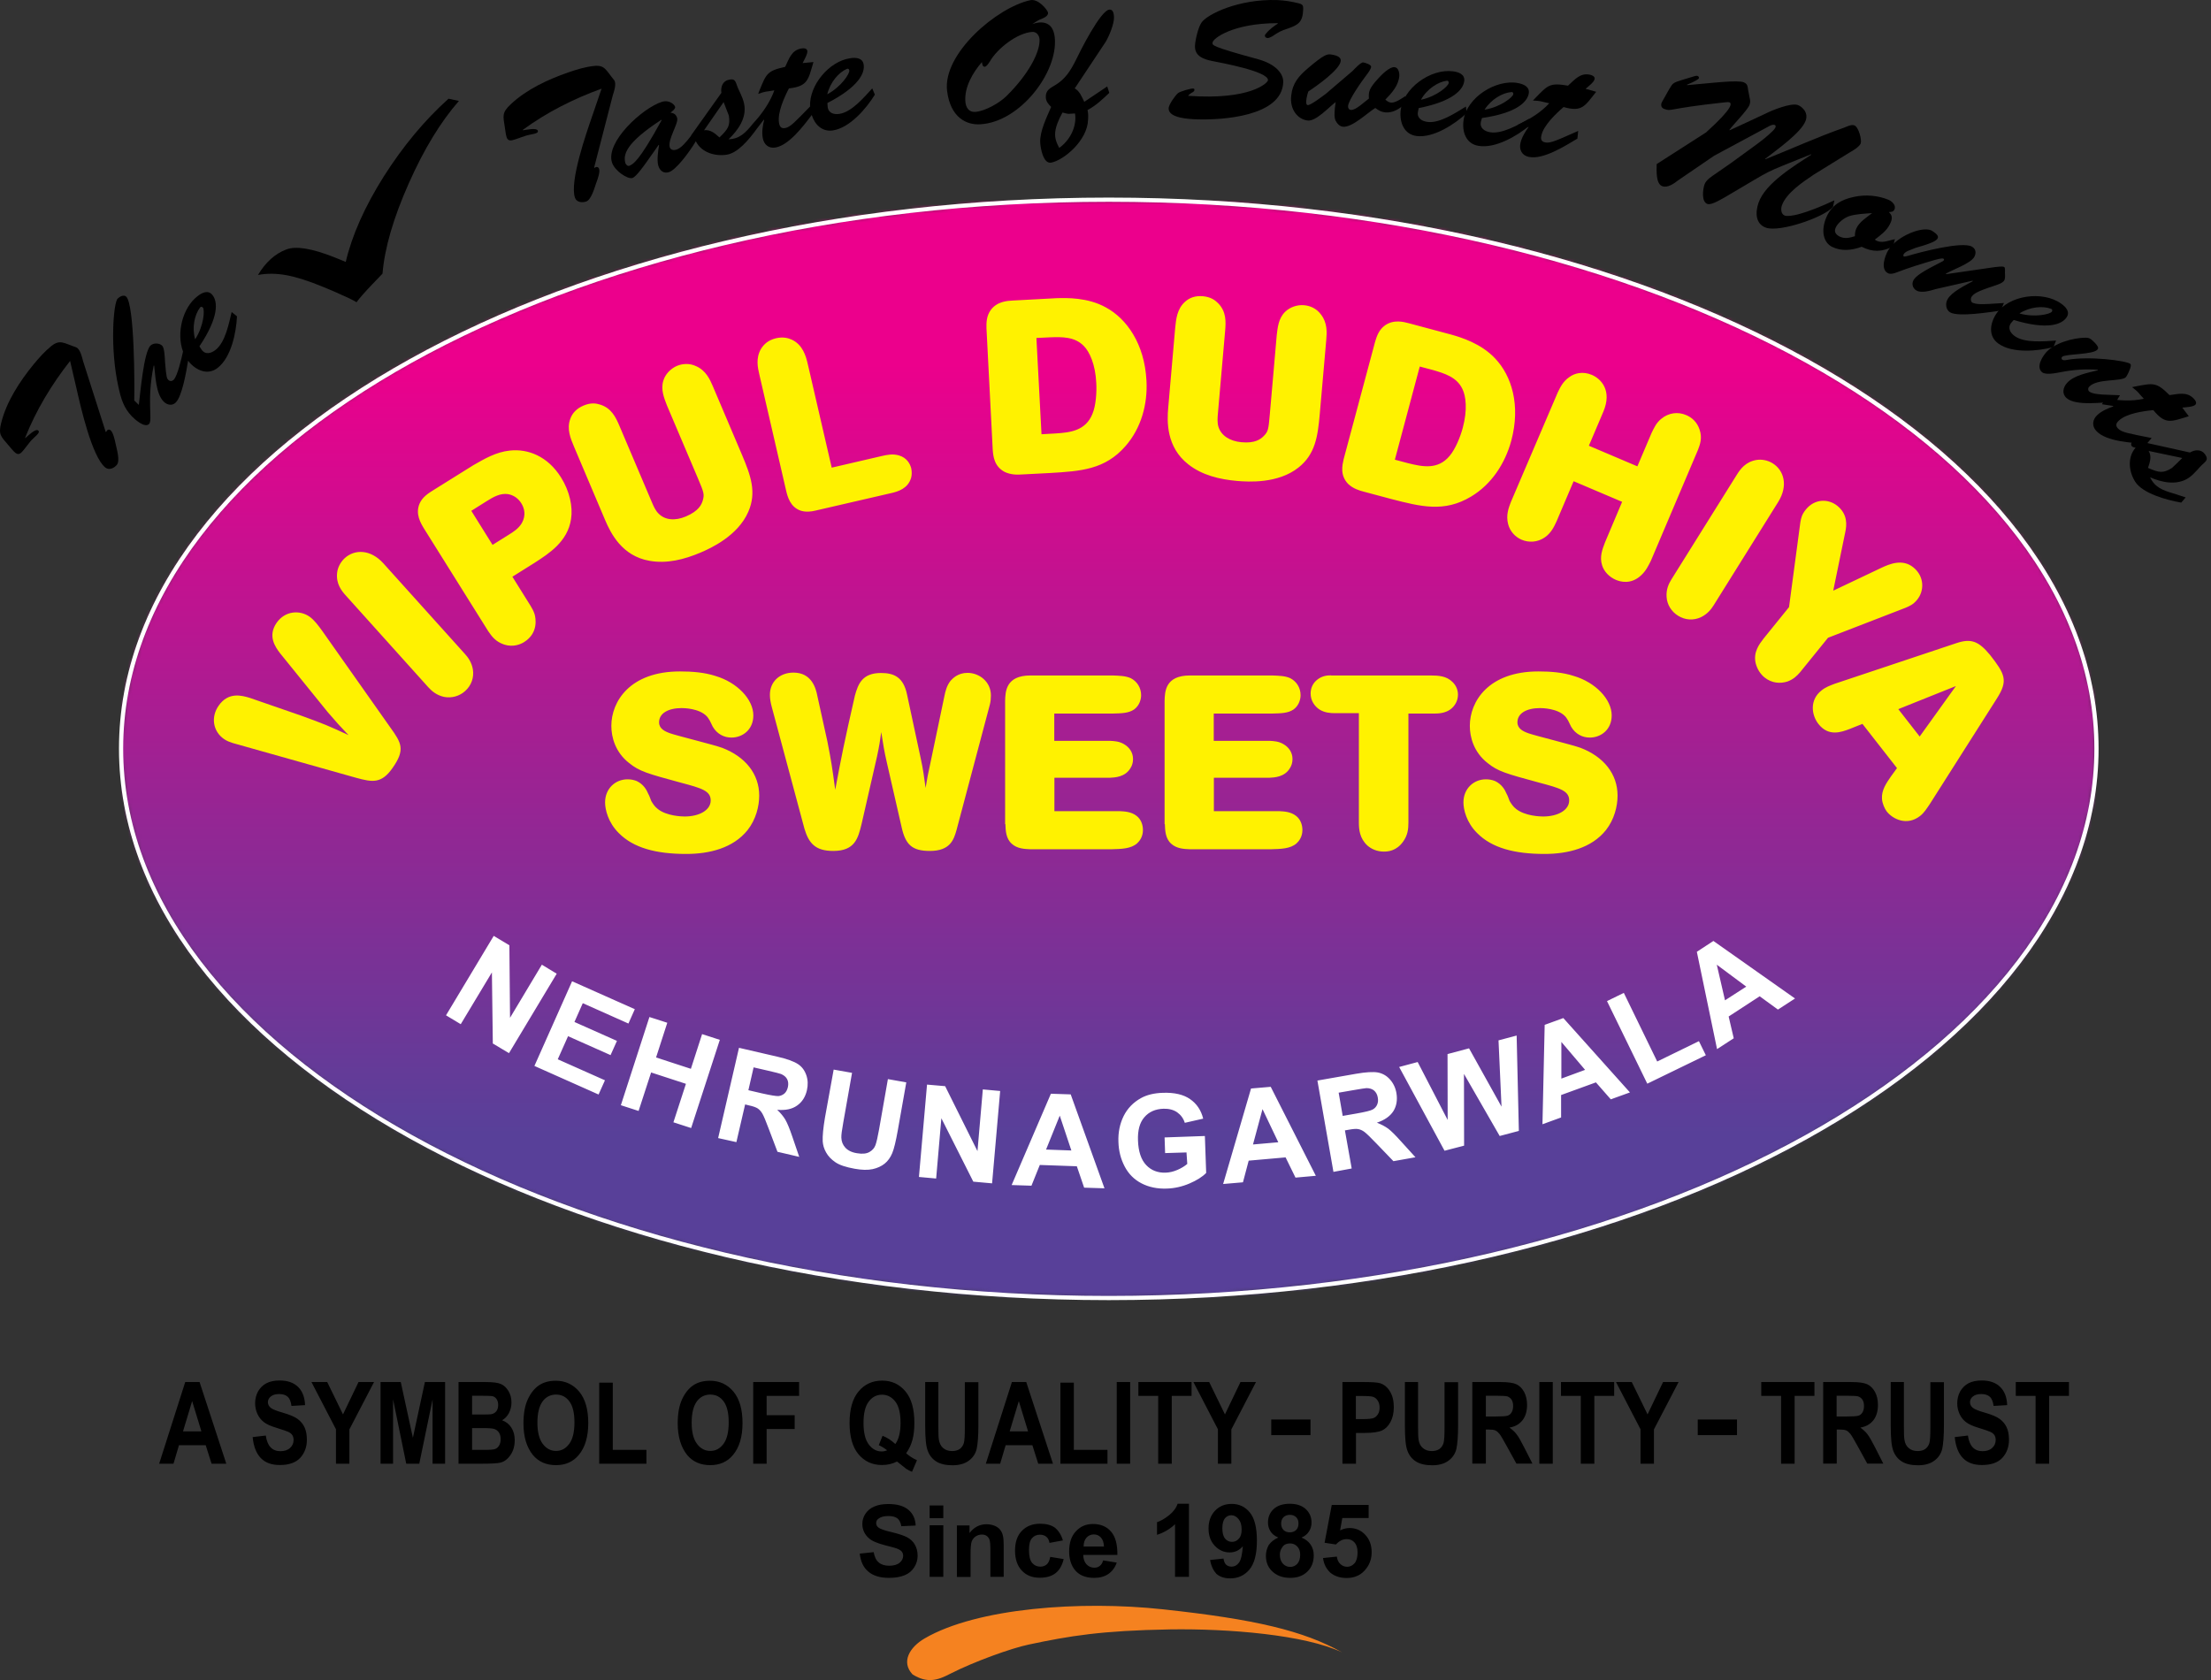 <svg xmlns="http://www.w3.org/2000/svg" width="492" height="374" viewBox="0 0 492 374" fill="none"><rect x="0" y="0" width="492" height="374" fill="#333333" stroke="none"/><path fill-rule="evenodd" clip-rule="evenodd" d="M99.799 21.969L102.12 22.463C98.058 27.109 94.315 33.235 90.921 40.901C87.526 48.567 85.582 55.245 85.118 60.907L82.913 63.201C81.085 65.118 79.895 66.483 79.344 67.266C78.444 66.715 76.761 65.931 74.295 64.856L72.003 63.898C68.724 62.533 65.968 61.662 63.763 61.256C61.558 60.849 59.44 60.82 57.409 61.198C59.091 58.381 61.181 56.494 63.676 55.536C65.823 54.694 69.392 55.274 74.44 57.278L76.936 58.294C78.328 52.371 81.143 46.041 85.379 39.304C89.673 32.538 94.46 26.789 99.799 21.969Z" fill="black"></path><path fill-rule="evenodd" clip-rule="evenodd" d="M485.609 101.936C484.652 102.895 483.897 103.621 483.288 104.172C481.373 105.363 480.503 105.247 477.978 104.143C478.385 102.953 478.878 101.588 478.123 100.368L485.609 101.936ZM483.578 109.805C481.315 109.137 479.516 108.499 478.443 106.234C481.083 107.395 484.478 108.121 487.089 106.321C488.482 105.334 489.236 104.114 490.339 103.156C491.151 102.43 491.325 102.053 490.658 101.094C489.845 99.962 488.424 100.049 487.321 100.717L476.208 98.249C475.773 98.162 474.99 97.987 474.555 98.278C474.264 98.481 474.119 98.916 474.322 99.236C474.526 99.526 474.903 99.584 475.222 99.642C473.307 101.82 473.742 105.043 475.135 107.221C476.789 109.834 482.098 111.286 485.377 111.867L486.364 110.705L483.578 109.805Z" fill="black"></path><path fill-rule="evenodd" clip-rule="evenodd" d="M485.609 90.728C486.277 90.641 487.959 90.583 488.482 90.118C488.946 89.683 488.511 89.073 488.163 88.725C486.625 87.099 484.71 87.708 482.766 87.941C479.835 85.008 479.168 85.269 475.251 85.995L474.439 86.169C476.063 87.447 475.454 87.04 477.05 88.754C474.293 89.364 471.392 89.16 468.519 88.667L467.736 89.973L470.231 90.351V90.467C469.071 90.873 467.649 91.483 466.721 92.354C465.589 93.4 465.444 94.822 466.488 95.926C468.723 98.336 474.613 98.568 477.688 98.8L478.791 97.494C473.945 96.507 472.146 96.274 471.305 95.374C470.696 94.735 470.87 94.184 471.508 93.603C473.191 92.006 477.021 91.483 479.168 91.28C481.866 94.59 483.114 93.835 487.06 92.645L485.609 90.728Z" fill="black"></path><path fill-rule="evenodd" clip-rule="evenodd" d="M468.665 87.853C467.765 87.825 465.589 87.737 464.893 87.128C464.602 86.866 464.603 86.402 464.835 86.14C466.576 84.137 472.088 85.037 473.104 83.904C473.539 83.208 473.829 82.54 474.032 81.959C474.206 81.407 474.177 81.088 474.061 81.001C473.22 80.275 464.719 79.171 459.815 80.13C459.583 80.188 459.09 80.217 458.887 80.043C458.713 79.897 458.683 79.607 458.858 79.433C459.467 78.736 465.705 78.968 466.692 77.836C466.837 77.662 467.359 77.371 465.647 75.803C465.154 75.368 464.864 75.165 464.196 75.165C461.266 75.135 456.856 76.471 455.202 78.562C454.36 79.578 453.084 81.698 454.389 82.83C455.173 83.527 457.494 83.033 458.422 82.859C461.208 82.308 464.022 82.075 466.808 82.308V82.424C464.719 82.946 461.469 83.498 459.931 85.269C459.061 86.257 458.771 87.65 459.873 88.609C461.991 90.467 468.142 89.48 470.87 89.451L471.74 87.97L468.665 87.853Z" fill="black"></path><path fill-rule="evenodd" clip-rule="evenodd" d="M457.523 75.803C454.912 75.948 450.646 76.413 448.383 74.845C447.368 74.148 446.642 73.016 447.542 71.854L448.093 71.216C455.579 73.48 458.771 72.232 459.844 70.664C460.744 69.386 459.641 68.254 458.625 67.557C454.534 64.653 446.961 65.669 444.176 69.909C442.783 72.058 442.406 74.874 444.727 76.5C447.861 78.707 453.432 78.155 456.943 77.255L457.523 75.803ZM449.37 69.764C451.691 68.283 454.592 68.021 456.449 68.747C456.71 68.835 456.739 69.154 456.594 69.357C456.275 69.909 452.823 70.751 449.37 69.764Z" fill="black"></path><path fill-rule="evenodd" clip-rule="evenodd" d="M438.953 62.475L438.982 62.592C437.358 63.492 434.34 64.915 433.383 66.599C432.831 67.557 432.976 68.951 433.963 69.531C435.849 70.606 442.957 69.444 445.221 69.125L445.917 67.441C440.172 67.876 439.795 67.673 439.011 67.412C438.547 67.266 438.46 66.511 438.692 66.105C439.215 65.379 439.679 64.944 443.944 63.55C444.553 63.346 445.627 62.998 445.975 62.446C446.236 61.982 446.178 61.256 446.149 60.762C446.12 60.559 446.265 59.572 445.975 59.426C445.569 59.194 444.321 59.426 443.857 59.456L433.034 61.024L433.005 60.907C434.485 60.036 438.431 58.672 439.302 57.22C439.795 56.349 439.708 55.419 438.808 54.897C436.632 53.648 427.231 56.145 424.62 56.929C424.475 56.958 423.808 57.162 423.634 57.075C423.488 56.987 423.547 56.697 423.576 56.639C423.982 55.942 424.881 55.739 425.549 55.449C426.477 55.013 427.551 54.839 428.566 54.461C429.233 54.229 430.742 53.764 431.148 53.096C431.555 52.4 430.539 51.819 430.075 51.471C428.218 50.048 422.067 52.487 420.152 55.739C419.455 56.958 418.411 59.833 420.036 60.762C420.645 61.111 421.399 60.878 422.009 60.646C424.707 59.601 427.725 58.672 430.539 57.859C430.916 57.772 432.106 57.394 432.454 57.568C432.599 57.655 432.628 57.8 432.541 57.946C432.483 58.033 432.193 58.236 432.077 58.265C427.986 60.327 426.303 61.401 425.781 62.388C425.345 63.201 425.636 64.189 426.448 64.653C427.58 65.321 429.611 64.682 430.771 64.334L438.953 62.475Z" fill="black"></path><path fill-rule="evenodd" clip-rule="evenodd" d="M416.641 47.463L416.583 47.434C415.48 48.306 413.797 49.351 413.13 50.745C412.811 51.383 412.782 51.906 412.753 52.574C411.592 52.922 410.548 53.213 409.387 52.661C408.517 52.225 408.024 51.587 408.517 50.599C409.039 49.525 410.374 48.48 411.505 48.102C413.043 47.609 415.074 47.55 416.612 47.434L416.641 47.55V47.463ZM421.661 53.242C420.181 53.503 418.585 54.374 417.192 53.329C418.527 52.283 419.804 51.412 420.558 49.873C421.08 48.828 421.225 47.986 420.297 47.202C420.79 47.173 421.312 47.173 421.544 46.65C422.009 45.721 421.022 44.792 420.239 44.473C418.063 43.543 415.132 43.224 412.492 43.834C409.793 44.415 407.704 45.547 406.486 48.189C405.035 51.412 405.847 54.026 407.646 54.926C409.822 56 412.086 55.71 414.262 54.926C416.786 56.174 418.73 56.087 421.254 54.868L421.661 53.242Z" fill="black"></path><path fill-rule="evenodd" clip-rule="evenodd" d="M381.765 38.665C380.924 39.246 379.647 40.03 379.299 41.046C378.922 42.121 378.545 44.937 379.966 45.402C380.866 45.721 383.303 44.182 384.144 43.718C395.518 37.068 391.311 39.072 403.004 34.339L403.062 34.426C399.348 36.865 392.82 40.756 391.311 45.141C390.586 47.26 390.586 49.844 392.994 50.687C396.128 51.761 406.138 48.247 407.879 46.041L408.198 44.589C401.611 47.667 398.188 48.334 397.172 47.986C396.302 47.696 396.244 46.476 396.505 45.75C397.462 42.963 401.234 40.466 403.555 38.898L411.593 33.932C412.231 33.584 413.798 32.655 414.059 31.9C414.32 31.145 413.595 28.212 412.608 27.893C411.941 27.66 410.954 28.183 410.345 28.415C404.252 30.564 398.681 33.119 392.849 35.442L392.791 35.355C395.083 33.555 400.886 29.519 401.815 26.818C402.482 24.902 400.828 23.624 400.016 23.363C398.507 22.869 394.387 24.495 392.646 25.395L384.899 28.996L384.841 28.909C385.711 27.689 388.874 24.524 389.309 23.334C389.512 22.782 389.483 22.318 389.338 21.795L388.99 19.966C388.874 19.182 388.874 18.659 388.003 18.311C386.727 17.788 380.692 18.485 380.198 18.514L375.44 18.949L375.382 18.862C377.239 18.107 377.964 17.614 378.051 17.41C378.138 17.178 377.906 16.946 377.732 16.888C377.471 16.801 376.862 17.004 376.63 17.091C372.597 18.282 372.829 18.282 372.335 18.601C371.929 18.833 370.943 20.75 369.898 22.579C369.405 23.392 369.724 24.031 370.304 24.234C372.161 24.873 370.42 24.234 383.506 22.811C383.825 22.811 384.493 22.666 384.783 22.753C385.392 22.956 385.798 23.915 379.618 29.49L368.651 36.517C368.651 37.794 368.389 40.93 369.927 41.453C371.088 41.859 372.539 40.843 373.409 40.146L381.446 34.658L393.487 28.183C393.835 27.98 394.445 27.66 394.88 27.805C395.286 27.951 395.286 28.386 394.271 29.345C392.211 31.319 390.093 32.684 385.276 36.226L381.765 38.665Z" fill="black"></path><path fill-rule="evenodd" clip-rule="evenodd" d="M352.837 19.762C353.331 19.327 354.694 18.311 354.839 17.614C354.955 17.004 354.288 16.742 353.795 16.626C351.59 16.162 350.4 17.759 348.92 19.065C344.829 18.369 344.452 18.949 341.667 21.795L341.115 22.376C343.175 22.492 342.421 22.492 344.742 22.985C342.827 25.076 340.361 26.557 337.692 27.805L337.808 29.345L340.071 28.212L340.129 28.299C339.404 29.286 338.591 30.622 338.33 31.871C338.011 33.381 338.707 34.6 340.187 34.919C343.408 35.616 348.34 32.422 351.009 30.854L351.184 29.141C346.657 31.116 345.061 31.958 343.843 31.696C342.972 31.522 342.798 30.971 343.001 30.128C343.495 27.864 346.309 25.221 347.934 23.828C352.025 24.989 352.634 23.653 355.188 20.43L352.837 19.762Z" fill="black"></path><path fill-rule="evenodd" clip-rule="evenodd" d="M330.351 24.408C331.831 22.085 334.355 20.633 336.357 20.488C336.647 20.459 336.792 20.721 336.734 20.982C336.647 21.621 333.891 23.857 330.351 24.408ZM340.274 26.441C337.982 27.689 334.297 29.896 331.57 29.432C330.351 29.228 329.219 28.502 329.539 27.08L329.771 26.267C337.518 25.163 339.868 22.666 340.187 20.808C340.448 19.298 338.997 18.717 337.779 18.485C332.846 17.585 326.405 21.708 325.68 26.731C325.302 29.257 326.173 31.987 328.958 32.451C332.73 33.119 337.547 30.274 340.332 27.98L340.274 26.441Z" fill="black"></path><path fill-rule="evenodd" clip-rule="evenodd" d="M326.202 23.711C323.968 25.076 320.399 27.486 317.671 27.138C316.453 26.992 315.263 26.325 315.524 24.902L315.698 24.06C323.358 22.55 325.593 19.936 325.825 18.049C326.028 16.51 324.519 16.017 323.3 15.871C318.31 15.233 312.13 19.675 311.665 24.728C311.433 27.283 312.449 29.925 315.234 30.274C319.035 30.738 323.707 27.631 326.376 25.192L326.202 23.711ZM316.192 22.201C317.526 19.791 319.993 18.223 321.966 17.962C322.256 17.933 322.401 18.165 322.372 18.456C322.343 19.123 319.703 21.476 316.192 22.201Z" fill="black"></path><path fill-rule="evenodd" clip-rule="evenodd" d="M295.04 20.866C294.431 21.33 291.645 23.45 291.007 23.392C290.659 23.363 290.63 22.811 290.659 22.521C290.717 21.708 291.036 20.575 291.152 20.343C292.835 19.24 298.173 15.523 298.348 13.549C298.406 12.939 297.912 12.358 296.171 12.126C295.359 12.009 294.663 12.097 291.094 15.146C289.005 16.917 287.641 18.456 287.322 21.301C286.974 24.379 288.773 26.528 290.92 26.818C292.806 27.109 295.678 23.857 297.216 22.724C296.665 26.412 297.129 26.76 297.506 27.341C297.854 27.805 298.261 28.154 298.841 28.212C300.959 28.386 304.267 25.105 306.036 24.031C306.849 24.611 307.284 24.902 308.271 25.018C310.041 25.163 311.462 24.176 312.71 23.073L312.768 21.359C311.985 21.882 310.534 22.898 309.576 22.84C308.996 22.782 308.735 22.55 308.271 22.172C309.663 20.75 311.172 19.095 311.375 16.975C311.433 16.278 311.23 15.029 310.302 14.942C309.199 14.855 307.487 16.597 306.791 17.352C304.557 19.762 304.528 20.459 304.615 21.94C303.744 22.55 301.713 24.553 300.64 24.466C300.175 24.437 299.943 24.06 299.972 23.624C300.088 22.201 303.106 17.962 304.063 16.713C304.383 16.307 305.079 15.378 305.108 14.855C305.137 14.39 303.715 13.926 303.338 13.897C302.787 13.839 301.307 15.465 300.959 15.813L295.04 20.866Z" fill="black"></path><path fill-rule="evenodd" clip-rule="evenodd" d="M269.826 9.483C269.855 8.583 274.323 5.157 284.275 5.157L284.362 5.244C282.215 6.609 281.461 7.77 281.461 7.857C281.461 8.235 281.664 8.438 282.07 8.467C282.389 8.467 282.767 8.264 283.057 8.119C284.595 7.102 284.914 6.899 286.597 6.347C288.918 5.534 289.904 4.925 289.991 2.05C290.02 1.266 289.904 0.976 289.034 0.743C287.409 0.337 285.813 0.075 284.188 0.017C275.716 -0.273 268.578 3.153 267.331 5.07C266.634 6.086 265.967 8.903 265.909 10.18C265.822 12.503 267.824 13.2 269.739 13.578C271.596 13.955 282.244 15.871 282.157 17.846C282.128 18.456 278.211 22.318 264.429 21.33V21.243C264.661 21.011 264.865 20.837 265.097 20.692C265.387 20.546 265.764 20.372 265.793 19.995C265.793 19.762 265.677 19.733 265.503 19.704C264.923 19.675 262.63 20.343 262.137 20.721C261.499 21.272 260.077 23.276 260.048 24.089C259.961 26.325 264.69 26.499 266.199 26.557C271.77 26.76 285.291 25.976 285.552 18.282C285.61 16.394 283.869 14.274 280.01 13.2C269.304 10.296 269.768 10.035 269.826 9.483Z" fill="black"></path><path fill-rule="evenodd" clip-rule="evenodd" d="M235.705 32.916C235.095 31.813 234.689 30.738 234.805 29.49C234.921 28.212 235.472 26.789 236.43 25.047C238.055 25.454 237.329 25.337 239.215 25.25C239.68 28.183 238.055 31.261 235.705 32.916ZM246.063 9.28C246.817 8.002 247.949 5.302 247.891 3.792C247.862 3.182 247.746 2.079 246.904 2.137C244.931 2.195 240.26 11.574 239.331 13.519C238.2 15.755 237.039 17.614 234.805 18.949C233.703 19.617 232.658 20.082 232.716 21.621C232.745 22.579 233.267 23.16 233.906 23.799C232.948 26.034 231.381 29.17 231.468 31.667C231.526 32.945 232.136 36.517 233.906 36.197C236.72 35.675 242.03 31.232 242.117 26.615C242.175 25.918 242.175 25.221 242.001 24.495C243.858 23.508 245.367 22.085 246.846 20.663L246.382 19.24L241.275 22.666C240.724 21.563 240.289 20.314 239.157 19.675L246.063 9.28Z" fill="black"></path><path fill-rule="evenodd" clip-rule="evenodd" d="M218.151 27.66C227 27.167 235.444 16.075 234.718 8.409C234.573 7.015 234.138 5.999 233.296 5.447C232.484 4.925 231.323 4.808 229.815 5.331L229.728 5.273V5.36C230.25 5.012 230.801 4.634 231.411 4.344C231.991 4.112 233.267 3.676 233.209 2.863C233.18 2.253 231.033 -0.36 229.263 0.046C221.894 1.614 209.707 11.951 210.752 20.256C211.506 26.209 215.104 27.864 218.151 27.66ZM218.499 13.81C218.557 14.158 218.615 14.884 219.108 14.855C219.572 14.826 220.008 14.042 220.24 13.723C221.865 10.848 226.304 7.335 229.699 7.102C230.714 7.044 231.323 7.973 231.323 8.874C231.411 11.69 228.799 16.626 223.954 21.388C222.445 22.898 219.195 24.757 217.019 24.902C215.568 25.018 214.901 23.886 214.814 22.55C214.582 19.356 216.497 16.133 218.499 13.81Z" fill="black"></path><path fill-rule="evenodd" clip-rule="evenodd" d="M116.802 30.274C118.253 29.78 119.936 29.838 119.674 29.083C119.413 28.357 116.918 28.938 116.367 28.996L116.338 28.909C121.676 24.989 127.624 21.998 133.863 19.733L131.832 25.686C130.497 29.548 126.696 40.378 127.944 44.008C128.292 45.024 129.539 45.169 130.439 44.85C131.571 44.473 132.296 41.801 132.673 40.727C132.934 40.03 133.573 38.346 133.311 37.591C133.137 37.039 132.615 37.097 132.296 37.359L132.209 37.3L136.329 21.33C136.619 20.372 137.257 18.601 136.648 17.817C134.82 15.61 134.617 14.42 132.18 14.681C130.236 14.884 128.321 15.465 126.493 16.104C121.967 17.672 117.179 19.878 113.639 23.218C111.637 25.105 111.956 25.802 112.334 28.328C112.45 28.996 112.537 29.983 112.74 30.564C113.088 31.551 113.871 31.261 114.713 31L116.802 30.274Z" fill="black"></path><path fill-rule="evenodd" clip-rule="evenodd" d="M147.151 26.673L147.238 26.731C142.016 36.284 140.826 36.487 140.13 36.865C139.608 37.126 139.259 36.517 139.172 36.342C138.65 34.484 139.085 31.929 147.151 26.673ZM161.021 22.724C161.514 23.973 161.891 24.96 162.181 25.715C162.529 27.922 162.065 28.706 160.092 30.593C159.164 29.751 158.09 28.764 156.668 28.996L161.021 22.724ZM146.571 32.248L146.658 32.306C146.455 33.439 146.136 35.675 146.484 36.865C146.803 37.939 147.616 38.694 148.834 38.317C150.372 37.881 153.303 34.019 154.84 31.435C156.117 34.019 159.222 34.832 161.746 34.426C164.183 34.019 166.591 31.174 168.419 28.648L169.957 26.644L170.044 26.702C169.725 27.893 169.493 29.432 169.725 30.68C169.986 32.219 171.089 33.09 172.568 32.829C175.557 32.306 178.691 28.154 180.635 25.599C181.302 27.718 182.927 29.402 185.364 29.025C189.136 28.415 192.763 24.176 194.678 21.069L194.097 19.675C192.328 21.592 189.571 24.902 186.844 25.337C185.625 25.541 184.319 25.221 184.174 23.769L184.116 22.927C191.08 19.356 192.502 16.22 192.182 14.361C191.95 12.823 190.355 12.764 189.136 12.968C184.494 13.665 180.054 18.949 180.257 23.711C177.037 26.992 175.905 28.299 174.716 28.502C173.845 28.648 173.497 28.212 173.352 27.37C172.946 25.076 174.57 21.563 175.557 19.675C179.793 19.211 179.851 17.73 181.012 13.81L178.604 14.042C178.894 13.432 179.764 11.98 179.648 11.313C179.532 10.703 178.807 10.703 178.313 10.79C176.108 11.168 175.586 13.113 174.716 14.884C170.682 15.755 170.508 16.452 169 20.14L168.709 20.895C170.682 20.227 169.986 20.517 172.307 20.111C171.553 22.23 170.276 24.263 168.767 26.121L168.042 26.963C167.926 27.08 167.839 27.196 167.723 27.312L167.433 27.66C165.924 29.49 164.647 30.913 162.123 31C164.241 28.996 166.243 26.18 165.576 23.073C165.228 21.417 164.386 20.227 163.922 18.833C163.574 17.788 163.284 17.497 162.152 17.759C160.788 18.049 160.324 19.414 160.527 20.663L153.912 29.954C153.825 30.07 153.709 30.245 153.622 30.419C152.635 31.696 151.533 33.003 150.459 33.322C149.85 33.497 149.241 33.381 149.037 32.771C148.544 31.029 151.01 27.486 150.691 26.296C150.459 25.483 149.966 25.163 149.182 25.076C149.473 24.873 150.343 24.234 150.227 23.769C150.111 23.334 149.008 22.143 147.297 22.666C143.031 24.002 134.704 31.551 136.184 36.168C136.822 38.084 139.666 39.914 140.71 39.623C141.552 39.391 143.38 36.749 143.931 35.994L146.571 32.248ZM184.087 20.982C184.726 18.311 186.641 16.104 188.469 15.32C188.73 15.204 188.962 15.407 188.991 15.668C189.136 16.307 187.25 19.298 184.087 20.982Z" fill="black"></path><path fill-rule="evenodd" clip-rule="evenodd" d="M6.691 98.336C7.677 97.145 9.128 96.332 8.49 95.81C7.88 95.316 6.081 97.145 5.646 97.494L5.588 97.436C8.054 91.251 11.478 85.589 15.598 80.333L17.02 86.46C17.919 90.438 20.444 101.646 23.432 104.056C24.274 104.724 25.405 104.201 26.015 103.446C26.769 102.517 25.956 99.875 25.724 98.771C25.579 98.045 25.202 96.274 24.622 95.781C24.187 95.403 23.78 95.722 23.635 96.129H23.519L18.5 80.42C18.239 79.462 17.832 77.604 16.904 77.284C14.206 76.384 13.393 75.484 11.449 76.994C9.94 78.213 8.606 79.723 7.387 81.204C4.37 84.921 1.468 89.363 0.278 94.067C-0.418 96.739 0.22 97.145 1.874 99.091C2.309 99.584 2.919 100.397 3.412 100.775C4.224 101.443 4.747 100.775 5.327 100.078L6.691 98.336Z" fill="black"></path><path fill-rule="evenodd" clip-rule="evenodd" d="M29.874 89.131C29.961 85.647 29.932 67.934 28.104 66.047C27.552 65.495 26.624 66.018 26.189 66.453C25.231 67.354 24.419 77.575 26.363 86.169C26.914 88.696 27.494 90.728 29.322 92.645C29.932 93.283 32.166 95.316 33.152 94.387C34.052 93.516 32.572 89.247 34.197 81.378H34.313C34.574 83.643 34.69 87.621 36.402 89.363C37.127 90.118 38.288 90.409 39.1 89.596C40.522 88.202 41.45 82.772 41.857 80.275C41.915 80.333 41.973 80.391 42.002 80.478C43.627 82.453 46.238 83.614 48.443 81.872C51.461 79.52 52.563 74.032 52.737 70.402L51.548 69.444C50.938 71.999 50.126 76.21 47.95 77.894C46.963 78.649 45.687 79.026 44.845 77.807L44.381 77.081C48.733 70.577 48.472 67.15 47.282 65.669C46.325 64.45 44.932 65.147 43.946 65.931C40.609 68.486 39.216 74.177 40.725 78.242C40.406 79.694 39.507 83.672 38.636 84.543C38.288 84.863 37.824 84.921 37.446 84.543C37.185 84.253 37.011 84.253 36.721 80.507C36.692 79.81 36.605 77.487 36.112 76.965C35.502 76.326 34.168 76.268 33.5 76.907C31.963 78.388 31.208 87.737 30.889 90.118L29.874 89.131ZM43.423 75.513C42.669 72.871 43.307 70.025 44.526 68.428C44.7 68.196 44.99 68.254 45.164 68.486C45.571 68.951 45.397 72.493 43.423 75.513Z" fill="black"></path><path d="M377.79 319.422V315.937H386.524V319.422H377.79ZM50.358 325.781H47.079L45.774 321.658H39.826L38.607 325.781H35.415L41.218 307.604H44.41L50.358 325.781ZM44.816 318.58L42.756 311.843L40.725 318.58H44.816ZM56.219 319.857L59.15 319.509C59.469 321.832 60.571 322.993 62.399 322.993C63.299 322.993 64.024 322.761 64.546 322.267C65.069 321.803 65.33 321.193 65.33 320.496C65.33 320.09 65.243 319.741 65.069 319.451C64.894 319.16 64.604 318.928 64.227 318.725C63.85 318.551 62.95 318.231 61.529 317.796C60.252 317.418 59.295 316.983 58.714 316.518C58.105 316.053 57.641 315.473 57.293 314.718C56.944 313.963 56.77 313.179 56.77 312.337C56.77 311.349 57.002 310.449 57.438 309.665C57.902 308.881 58.511 308.272 59.295 307.865C60.078 307.459 61.065 307.255 62.225 307.255C63.966 307.255 65.33 307.72 66.316 308.678C67.303 309.636 67.825 311.001 67.883 312.743L64.865 312.917C64.72 311.93 64.459 311.262 63.995 310.856C63.56 310.478 62.921 310.275 62.138 310.275C61.326 310.275 60.716 310.449 60.281 310.798C59.846 311.146 59.614 311.553 59.614 312.075C59.614 312.569 59.817 312.976 60.223 313.324C60.629 313.672 61.529 314.021 62.95 314.427C64.459 314.863 65.562 315.327 66.229 315.821C66.897 316.315 67.419 316.925 67.767 317.679C68.115 318.434 68.289 319.364 68.289 320.467C68.289 322.035 67.796 323.371 66.838 324.445C65.852 325.519 64.343 326.071 62.283 326.071C58.656 326.1 56.625 324.01 56.219 319.857ZM74.76 325.781V318.115L69.305 307.604H72.816L76.326 314.805L79.779 307.604H83.232L77.748 318.144V325.781H74.76ZM84.683 325.781V307.604H89.18L91.878 320.002L94.548 307.604H99.045V325.781H96.26V311.466L93.3 325.781H90.398L87.468 311.466V325.781H84.683ZM102.062 307.604H108.039C109.664 307.604 110.796 307.749 111.463 308.039C112.131 308.33 112.682 308.852 113.146 309.607C113.61 310.362 113.813 311.204 113.813 312.162C113.813 313.034 113.61 313.818 113.233 314.544C112.856 315.24 112.334 315.763 111.724 316.111C112.595 316.431 113.291 316.954 113.784 317.738C114.278 318.493 114.539 319.422 114.539 320.525C114.539 321.832 114.22 322.964 113.581 323.864C112.943 324.793 112.189 325.345 111.318 325.548C110.709 325.694 109.316 325.781 107.111 325.781H102.033V307.604H102.062ZM105.051 310.624V314.834H107.024C108.214 314.834 108.939 314.805 109.229 314.776C109.751 314.689 110.129 314.485 110.419 314.137C110.709 313.789 110.854 313.295 110.854 312.714C110.854 312.162 110.738 311.727 110.506 311.408C110.274 311.059 109.983 310.856 109.664 310.769C109.316 310.682 108.359 310.653 106.792 310.653H105.051V310.624ZM105.051 317.854V322.703H107.836C109.055 322.703 109.838 322.645 110.187 322.5C110.535 322.383 110.825 322.122 111.057 321.745C111.289 321.367 111.405 320.903 111.405 320.322C111.405 319.712 111.289 319.247 111.028 318.841C110.767 318.463 110.448 318.202 110.012 318.057C109.606 317.912 108.736 317.854 107.459 317.854H105.051ZM116.483 316.808C116.483 314.631 116.802 312.859 117.44 311.466C118.079 310.072 118.92 309.027 119.936 308.33C120.98 307.633 122.228 307.313 123.678 307.313C125.797 307.313 127.537 308.126 128.901 309.752C130.236 311.379 130.903 313.701 130.903 316.721C130.903 319.77 130.207 322.151 128.785 323.835C127.537 325.345 125.855 326.1 123.707 326.1C121.56 326.1 119.849 325.345 118.601 323.864C117.179 322.122 116.483 319.77 116.483 316.808ZM119.587 316.663C119.587 318.754 119.994 320.322 120.777 321.367C121.56 322.412 122.547 322.935 123.737 322.935C124.926 322.935 125.884 322.412 126.667 321.367C127.45 320.322 127.828 318.725 127.828 316.576C127.828 314.456 127.45 312.917 126.696 311.901C125.942 310.885 124.955 310.391 123.737 310.391C122.518 310.391 121.502 310.885 120.748 311.901C119.965 312.976 119.587 314.543 119.587 316.663ZM133.34 325.781V307.749H136.358V322.703H143.844V325.781H133.34ZM150.807 316.808C150.807 314.631 151.126 312.859 151.765 311.466C152.403 310.072 153.245 309.027 154.26 308.33C155.305 307.633 156.552 307.313 158.003 307.313C160.121 307.313 161.862 308.126 163.226 309.752C164.56 311.379 165.228 313.701 165.228 316.721C165.228 319.77 164.531 322.151 163.11 323.835C161.862 325.345 160.179 326.1 158.032 326.1C155.885 326.1 154.173 325.345 152.925 323.864C151.533 322.122 150.807 319.77 150.807 316.808ZM153.912 316.663C153.912 318.754 154.318 320.322 155.102 321.367C155.885 322.412 156.871 322.935 158.061 322.935C159.251 322.935 160.208 322.412 160.992 321.367C161.775 320.322 162.152 318.725 162.152 316.576C162.152 314.456 161.775 312.917 161.021 311.901C160.266 310.885 159.28 310.391 158.061 310.391C156.842 310.391 155.827 310.885 155.073 311.901C154.289 312.976 153.912 314.543 153.912 316.663ZM167.607 325.781V307.604H177.82V310.682H170.595V314.979H176.834V318.057H170.595V325.781H167.607ZM201.641 323.458C202.367 324.097 203.179 324.619 204.05 324.997L202.947 327.581C202.512 327.407 202.076 327.204 201.641 326.913C201.554 326.855 200.858 326.303 199.61 325.287C198.624 325.81 197.492 326.071 196.245 326.071C194.097 326.071 192.357 325.258 191.022 323.661C189.687 322.064 189.049 319.712 189.049 316.692C189.049 313.643 189.716 311.291 191.051 309.694C192.386 308.097 194.126 307.284 196.303 307.284C198.45 307.284 200.162 308.097 201.496 309.694C202.831 311.291 203.469 313.643 203.469 316.692C203.469 318.173 203.324 319.451 203.034 320.496C202.744 321.57 202.28 322.558 201.641 323.458ZM199.233 321.396C200.016 320.322 200.394 318.754 200.394 316.692C200.394 314.573 200.016 312.976 199.233 311.959C198.45 310.943 197.463 310.42 196.274 310.42C195.055 310.42 194.068 310.943 193.314 311.959C192.531 312.976 192.153 314.573 192.153 316.692C192.153 318.841 192.531 320.438 193.314 321.483C194.097 322.529 195.055 323.051 196.186 323.051C196.622 323.051 197.028 322.964 197.405 322.79C196.767 322.296 196.157 321.919 195.548 321.658L196.39 319.567C197.405 319.944 198.334 320.583 199.233 321.396ZM205.819 307.604H208.808V317.447C208.808 318.986 208.837 319.973 208.924 320.438C209.069 321.251 209.359 321.861 209.881 322.296C210.375 322.732 211.042 322.964 211.854 322.964C212.551 322.964 213.102 322.819 213.566 322.5C214.002 322.18 214.292 321.745 214.466 321.222C214.64 320.67 214.698 319.509 214.698 317.679V307.633H217.715V317.186C217.715 319.625 217.57 321.396 217.338 322.471C217.077 323.545 216.497 324.445 215.568 325.113C214.669 325.781 213.45 326.129 211.971 326.129C210.433 326.129 209.214 325.839 208.344 325.287C207.473 324.735 206.835 323.951 206.458 322.935C206.052 321.919 205.877 320.06 205.877 317.331V307.604H205.819ZM234.312 325.781H231.033L229.728 321.658H223.78L222.561 325.781H219.369L225.172 307.604H228.364L234.312 325.781ZM228.77 318.58L226.71 311.843L224.679 318.58H228.77ZM235.966 325.781V307.749H238.954V322.703H246.44V325.781H235.966ZM248.5 325.781V307.604H251.489V325.781H248.5ZM257.727 325.781V310.682H253.317V307.604H265.155V310.682H260.744V325.781H257.727ZM271.016 325.781V318.115L265.561 307.604H269.072L272.582 314.805L276.035 307.604H279.488L274.004 318.144V325.781H271.016ZM282.883 319.422V315.937H291.616V319.422H282.883ZM298.725 325.781V307.604H303.57C305.369 307.604 306.559 307.691 307.11 307.865C307.981 308.155 308.735 308.736 309.286 309.665C309.867 310.595 310.157 311.756 310.157 313.208C310.157 314.514 309.896 315.618 309.402 316.518C308.909 317.418 308.3 318.028 307.545 318.376C306.791 318.725 305.514 318.928 303.715 318.928H301.742V325.781H298.725ZM301.713 310.682V315.85H303.367C304.47 315.85 305.253 315.763 305.63 315.618C306.037 315.473 306.356 315.182 306.617 314.776C306.878 314.369 306.994 313.876 306.994 313.266C306.994 312.656 306.849 312.163 306.588 311.756C306.327 311.349 306.008 311.059 305.601 310.914C305.224 310.769 304.383 310.711 303.135 310.711H301.713V310.682ZM312.565 307.604H315.553V317.447C315.553 318.986 315.582 319.973 315.67 320.438C315.786 321.251 316.105 321.861 316.627 322.296C317.12 322.732 317.788 322.964 318.6 322.964C319.296 322.964 319.848 322.819 320.312 322.5C320.747 322.18 321.037 321.745 321.211 321.222C321.385 320.67 321.443 319.509 321.443 317.679V307.633H324.461V317.186C324.461 319.625 324.316 321.396 324.084 322.471C323.823 323.545 323.242 324.445 322.314 325.113C321.414 325.781 320.196 326.129 318.716 326.129C317.178 326.129 315.96 325.839 315.089 325.287C314.219 324.735 313.58 323.951 313.203 322.935C312.797 321.919 312.623 320.06 312.623 317.331V307.604H312.565ZM327.624 325.781V307.604H333.949C335.574 307.604 336.734 307.778 337.431 308.097C338.127 308.417 338.707 308.997 339.142 309.781C339.578 310.595 339.81 311.553 339.81 312.685C339.81 314.108 339.462 315.24 338.794 316.111C338.098 316.983 337.14 317.534 335.893 317.738C336.531 318.202 337.082 318.696 337.489 319.247C337.924 319.799 338.475 320.786 339.201 322.209L340.999 325.752H337.431L335.255 321.803C334.471 320.38 333.949 319.48 333.659 319.131C333.369 318.783 333.078 318.522 332.759 318.376C332.44 318.231 331.947 318.173 331.25 318.173H330.641V325.752H327.624V325.781ZM330.612 315.269H332.846C334.21 315.269 335.08 315.211 335.458 315.095C335.835 314.979 336.125 314.747 336.357 314.369C336.589 313.992 336.705 313.527 336.705 312.917C336.705 312.337 336.589 311.872 336.357 311.524C336.125 311.175 335.806 310.943 335.429 310.798C335.138 310.711 334.326 310.653 332.991 310.653H330.641V315.269H330.612ZM342.537 325.781V307.604H345.526V325.781H342.537ZM351.764 325.781V310.682H347.354V307.604H359.192V310.682H354.781V325.781H351.764ZM365.053 325.781V318.115L359.598 307.604H363.109L366.62 314.805L370.072 307.604H373.525L368.041 318.144V325.781H365.053ZM396.331 325.781V310.682H391.92V307.604H403.758V310.682H399.348V325.781H396.331ZM405.702 325.781V307.604H412.028C413.652 307.604 414.813 307.778 415.509 308.097C416.206 308.417 416.786 308.997 417.221 309.781C417.657 310.595 417.889 311.553 417.889 312.685C417.889 314.108 417.54 315.24 416.873 316.111C416.177 316.983 415.219 317.534 413.972 317.738C414.61 318.202 415.161 318.696 415.567 319.247C416.003 319.799 416.554 320.786 417.279 322.209L419.078 325.752H415.509L413.333 321.803C412.55 320.38 412.028 319.48 411.738 319.131C411.447 318.783 411.157 318.522 410.838 318.376C410.519 318.231 410.026 318.173 409.329 318.173H408.72V325.752H405.702V325.781ZM408.691 315.269H410.925C412.289 315.269 413.159 315.211 413.536 315.095C413.914 314.979 414.204 314.747 414.436 314.369C414.668 313.992 414.784 313.527 414.784 312.917C414.784 312.337 414.668 311.872 414.436 311.524C414.204 311.175 413.885 310.943 413.478 310.798C413.188 310.711 412.376 310.653 411.041 310.653H408.691V315.269ZM420.674 307.604H423.663V317.447C423.663 318.986 423.692 319.973 423.779 320.438C423.895 321.251 424.214 321.861 424.736 322.296C425.229 322.732 425.897 322.964 426.709 322.964C427.406 322.964 427.957 322.819 428.421 322.5C428.856 322.18 429.146 321.745 429.321 321.222C429.495 320.67 429.553 319.509 429.553 317.679V307.633H432.57V317.186C432.57 319.625 432.425 321.396 432.193 322.471C431.932 323.545 431.352 324.445 430.423 325.113C429.524 325.781 428.305 326.129 426.825 326.129C425.287 326.129 424.069 325.839 423.198 325.287C422.328 324.735 421.69 323.951 421.312 322.935C420.906 321.919 420.732 320.06 420.732 317.331V307.604H420.674ZM434.978 319.857L437.909 319.509C438.228 321.832 439.331 322.993 441.159 322.993C442.058 322.993 442.783 322.761 443.306 322.267C443.828 321.803 444.089 321.193 444.089 320.496C444.089 320.09 444.002 319.741 443.828 319.451C443.654 319.16 443.364 318.928 442.986 318.725C442.609 318.551 441.71 318.231 440.288 317.796C439.011 317.418 438.054 316.983 437.474 316.518C436.864 316.053 436.4 315.473 436.052 314.718C435.704 313.963 435.53 313.179 435.53 312.337C435.53 311.349 435.762 310.449 436.197 309.665C436.661 308.881 437.271 308.272 438.054 307.865C438.837 307.459 439.824 307.255 440.984 307.255C442.725 307.255 444.089 307.72 445.076 308.678C446.062 309.636 446.584 311.001 446.642 312.743L443.625 312.917C443.48 311.93 443.219 311.262 442.754 310.856C442.319 310.478 441.681 310.275 440.897 310.275C440.085 310.275 439.476 310.449 439.04 310.798C438.605 311.146 438.373 311.553 438.373 312.075C438.373 312.569 438.576 312.976 438.982 313.324C439.389 313.672 440.288 314.021 441.71 314.427C443.219 314.863 444.321 315.327 444.988 315.821C445.656 316.315 446.178 316.925 446.526 317.679C446.874 318.434 447.049 319.364 447.049 320.467C447.049 322.035 446.555 323.371 445.598 324.445C444.611 325.519 443.103 326.071 441.042 326.071C437.416 326.1 435.385 324.01 434.978 319.857ZM452.968 325.781V310.682H448.557V307.604H460.395V310.682H455.985V325.781H452.968Z" fill="black"></path><path fill-rule="evenodd" clip-rule="evenodd" d="M203.063 372.675C200.452 369.888 202.425 366.606 205.761 364.661C217.425 357.866 240.492 356.211 258.771 358.186C279.285 360.393 290.049 362.948 298.638 367.768C290.34 363.848 273.337 362.454 260.367 362.657C245.047 362.919 237.997 364.109 228.944 366.026C225.056 366.839 216.874 369.771 211.448 372.53C208.779 373.924 206.4 374.766 203.063 372.675Z" fill="#F58220"></path><path d="M294.402 346.774L297.477 346.455C297.564 347.152 297.825 347.704 298.261 348.11C298.696 348.517 299.189 348.72 299.769 348.72C300.408 348.72 300.959 348.458 301.423 347.936C301.858 347.413 302.091 346.6 302.091 345.555C302.091 344.568 301.858 343.813 301.423 343.319C300.988 342.825 300.408 342.564 299.682 342.564C298.783 342.564 297.999 342.971 297.274 343.755L294.75 343.377L296.346 334.956H304.557V337.86H298.696L298.203 340.619C298.899 340.27 299.595 340.096 300.321 340.096C301.684 340.096 302.874 340.59 303.802 341.606C304.76 342.622 305.224 343.9 305.224 345.497C305.224 346.832 304.847 348.023 304.064 349.068C303.019 350.491 301.539 351.217 299.682 351.217C298.174 351.217 296.984 350.81 296.026 350.026C295.156 349.213 294.576 348.139 294.402 346.774ZM284.798 346.019C284.798 346.861 285.03 347.529 285.465 348.023C285.9 348.488 286.452 348.749 287.09 348.749C287.728 348.749 288.25 348.517 288.686 348.052C289.092 347.587 289.324 346.92 289.324 346.048C289.324 345.293 289.121 344.684 288.686 344.219C288.25 343.755 287.728 343.522 287.061 343.522C286.307 343.522 285.726 343.784 285.378 344.306C284.972 344.858 284.798 345.41 284.798 346.019ZM285.088 339.08C285.088 339.689 285.262 340.183 285.61 340.531C285.958 340.88 286.423 341.054 287.003 341.054C287.583 341.054 288.047 340.88 288.425 340.531C288.773 340.183 288.947 339.689 288.947 339.08C288.947 338.499 288.773 338.034 288.425 337.686C288.076 337.337 287.612 337.163 287.032 337.163C286.452 337.163 285.958 337.337 285.61 337.686C285.262 338.034 285.088 338.499 285.088 339.08ZM284.45 342.216C283.637 341.867 283.057 341.403 282.709 340.822C282.331 340.241 282.157 339.573 282.157 338.876C282.157 337.657 282.564 336.67 283.405 335.886C284.246 335.102 285.436 334.695 287.003 334.695C288.541 334.695 289.73 335.102 290.572 335.886C291.413 336.67 291.848 337.686 291.848 338.876C291.848 339.631 291.645 340.299 291.268 340.88C290.891 341.461 290.34 341.925 289.614 342.216C290.514 342.564 291.181 343.116 291.645 343.784C292.109 344.48 292.342 345.264 292.342 346.165C292.342 347.645 291.877 348.865 290.92 349.794C289.962 350.723 288.715 351.188 287.119 351.188C285.639 351.188 284.421 350.81 283.434 350.026C282.273 349.097 281.693 347.849 281.693 346.281C281.693 345.41 281.925 344.597 282.331 343.871C282.825 343.174 283.521 342.622 284.45 342.216ZM276.296 340.415C276.296 339.399 276.064 338.644 275.6 338.092C275.136 337.541 274.614 337.25 274.004 337.25C273.424 337.25 272.96 337.483 272.582 337.918C272.205 338.383 272.002 339.109 272.002 340.154C272.002 341.199 272.205 341.954 272.612 342.448C273.018 342.941 273.54 343.174 274.149 343.174C274.759 343.174 275.252 342.941 275.658 342.477C276.093 342.041 276.296 341.344 276.296 340.415ZM269.275 347.21L272.263 346.89C272.35 347.5 272.524 347.965 272.844 348.255C273.163 348.546 273.569 348.691 274.062 348.691C274.701 348.691 275.252 348.4 275.687 347.82C276.151 347.239 276.412 346.019 276.558 344.161C275.774 345.061 274.817 345.526 273.627 345.526C272.35 345.526 271.248 345.032 270.319 344.045C269.391 343.058 268.927 341.78 268.927 340.212C268.927 338.557 269.42 337.25 270.377 336.234C271.364 335.218 272.583 334.724 274.091 334.724C275.745 334.724 277.08 335.363 278.124 336.641C279.169 337.918 279.691 340.009 279.691 342.912C279.691 345.874 279.14 347.994 278.037 349.33C276.935 350.636 275.513 351.304 273.743 351.304C272.466 351.304 271.451 350.956 270.668 350.288C270 349.533 269.507 348.546 269.275 347.21ZM264.574 350.956H261.47V339.254C260.338 340.328 259.004 341.112 257.466 341.606V338.789C258.278 338.528 259.149 338.034 260.106 337.279C261.064 336.524 261.702 335.682 262.05 334.695H264.574V350.956ZM245.657 344.219C245.628 343.348 245.396 342.68 244.989 342.216C244.554 341.751 244.032 341.519 243.423 341.519C242.755 341.519 242.204 341.751 241.769 342.245C241.334 342.738 241.13 343.377 241.13 344.219H245.657ZM245.483 347.297L248.5 347.791C248.123 348.894 247.485 349.736 246.643 350.317C245.802 350.898 244.757 351.188 243.481 351.188C241.479 351.188 239.999 350.549 239.041 349.242C238.287 348.197 237.91 346.861 237.91 345.293C237.91 343.377 238.403 341.896 239.419 340.822C240.405 339.747 241.653 339.196 243.19 339.196C244.902 339.196 246.237 339.747 247.224 340.88C248.21 342.012 248.674 343.725 248.645 346.077H241.043C241.072 346.978 241.305 347.674 241.769 348.168C242.233 348.662 242.813 348.923 243.51 348.923C243.974 348.923 244.38 348.807 244.699 348.546C245.076 348.284 245.309 347.878 245.483 347.297ZM236.517 342.854L233.529 343.406C233.442 342.796 233.209 342.361 232.832 342.041C232.484 341.751 232.02 341.577 231.439 341.577C230.685 341.577 230.076 341.838 229.641 342.361C229.176 342.883 228.973 343.755 228.973 344.974C228.973 346.339 229.205 347.297 229.67 347.849C230.134 348.4 230.743 348.691 231.498 348.691C232.078 348.691 232.542 348.517 232.919 348.197C233.296 347.878 233.558 347.297 233.703 346.513L236.691 347.007C236.372 348.371 235.792 349.417 234.921 350.114C234.051 350.81 232.861 351.159 231.381 351.159C229.699 351.159 228.364 350.636 227.377 349.562C226.391 348.517 225.869 347.036 225.869 345.148C225.869 343.261 226.362 341.78 227.377 340.735C228.393 339.689 229.728 339.138 231.439 339.138C232.832 339.138 233.935 339.428 234.776 340.038C235.56 340.706 236.169 341.635 236.517 342.854ZM223.431 350.956H220.385V345.09C220.385 343.842 220.327 343.058 220.182 342.68C220.066 342.332 219.834 342.041 219.543 341.838C219.253 341.635 218.905 341.548 218.499 341.548C217.977 341.548 217.512 341.693 217.077 341.983C216.671 342.274 216.381 342.651 216.207 343.145C216.062 343.609 215.975 344.509 215.975 345.787V350.985H212.928V339.515H215.742V341.199C216.758 339.893 218.006 339.254 219.514 339.254C220.182 339.254 220.791 339.37 221.342 339.602C221.894 339.835 222.329 340.154 222.59 340.531C222.88 340.909 223.083 341.344 223.17 341.809C223.286 342.274 223.344 342.971 223.344 343.842V350.956H223.431ZM206.864 350.956V339.486H209.91V350.956H206.864ZM206.864 337.889V335.073H209.91V337.889H206.864ZM191.312 345.787L194.417 345.468C194.591 346.513 194.968 347.297 195.548 347.762C196.128 348.255 196.883 348.487 197.869 348.487C198.885 348.487 199.668 348.255 200.191 347.82C200.713 347.384 200.974 346.861 200.974 346.281C200.974 345.903 200.858 345.584 200.655 345.323C200.423 345.061 200.045 344.829 199.494 344.626C199.117 344.48 198.276 344.277 196.941 343.929C195.229 343.493 194.01 342.971 193.343 342.361C192.357 341.49 191.892 340.415 191.892 339.167C191.892 338.354 192.124 337.599 192.589 336.902C193.053 336.205 193.72 335.653 194.562 335.305C195.432 334.927 196.448 334.753 197.666 334.753C199.668 334.753 201.148 335.189 202.164 336.06C203.179 336.931 203.701 338.092 203.759 339.544L200.568 339.689C200.423 338.876 200.133 338.296 199.697 337.947C199.233 337.599 198.566 337.425 197.666 337.425C196.738 337.425 196.012 337.599 195.49 338.005C195.142 338.238 194.968 338.586 194.968 338.992C194.968 339.37 195.113 339.689 195.432 339.951C195.838 340.299 196.825 340.648 198.363 340.996C199.929 341.374 201.061 341.751 201.815 342.128C202.57 342.535 203.15 343.058 203.556 343.755C203.962 344.451 204.195 345.264 204.195 346.281C204.195 347.181 203.933 348.052 203.44 348.836C202.947 349.62 202.222 350.23 201.293 350.607C200.365 350.985 199.233 351.188 197.84 351.188C195.838 351.188 194.301 350.723 193.227 349.794C192.153 348.923 191.515 347.558 191.312 345.787Z" fill="black"></path><mask id="mask0_1098_5290" style="mask-type:luminance" maskUnits="userSpaceOnUse" x="26" y="44" width="441" height="245"><path d="M246.73 288.904C367.78 288.904 466.517 233.996 466.517 166.63C466.517 99.352 367.78 44.444 246.73 44.444C125.68 44.444 26.943 99.352 26.943 166.63C26.943 233.996 125.68 288.904 246.73 288.904Z" fill="white"></path></mask><g mask="url(#mask0_1098_5290)"><path d="M466.546 44.444H26.943V288.904H466.546V44.444Z" fill="url(#paint0_linear_1098_5290)"></path></g><path d="M246.73 288.904C367.78 288.904 466.517 233.996 466.517 166.63C466.517 99.352 367.78 44.444 246.73 44.444C125.68 44.444 26.943 99.352 26.943 166.63C26.943 233.996 125.68 288.904 246.73 288.904Z" stroke="white" stroke-width="0.935" stroke-miterlimit="22.926"></path><path fill-rule="evenodd" clip-rule="evenodd" d="M342.334 149.441C331.163 149.441 327.072 156.177 327.072 161.549C327.072 164.075 327.943 167.414 331.018 169.824C333.31 171.683 335.08 172.176 342.566 174.209C347.151 175.428 349.182 176.009 349.182 178.158C349.182 180.307 346.657 181.729 343.379 181.729C342.653 181.729 339.375 181.613 337.402 180.074C336.734 179.581 336.299 178.913 335.922 178.274C335.69 177.722 335.545 177.171 335.254 176.677C334.877 175.748 334.152 174.528 332.672 173.831C332.005 173.57 331.366 173.454 330.641 173.454C327.972 173.454 325.651 175.486 325.651 178.593C325.651 180.19 326.318 183.036 328.668 185.388C331.947 188.727 336.995 190.063 343.698 190.063C348.833 190.063 354.143 188.785 357.364 184.749C359.221 182.397 359.946 179.435 359.946 177.084C359.946 172.263 356.87 168.431 351.735 166.456C349.936 165.788 341.783 163.785 340.187 163.233C338.939 162.797 337.663 162.188 337.663 160.765C337.663 158.732 339.752 157.6 342.682 157.6C343.233 157.6 346.57 157.658 348.253 159.4C348.514 159.661 348.746 160.068 348.949 160.387C349.182 160.823 349.385 161.317 349.617 161.752C350.603 163.436 352.199 164.162 353.766 164.162C356.232 164.162 358.64 162.42 358.64 159.226C358.64 155.654 355.043 151.88 350.226 150.457C347.76 149.644 345.032 149.441 342.334 149.441ZM296.2 150.312C295.272 150.312 294.286 150.428 293.241 151.183C292.051 152.054 291.645 153.273 291.645 154.348C291.645 155.945 292.516 157.193 293.618 157.919C294.779 158.645 296.026 158.732 297.129 158.732H302.381V183.036C302.381 184.633 302.555 186.608 304.296 188.205C305.166 188.96 306.385 189.54 307.951 189.54C308.822 189.54 310.737 189.424 312.217 187.333C313.261 185.911 313.406 184.488 313.406 183.065V158.819H319.151C320.022 158.819 321.559 158.761 322.749 157.89C323.736 157.164 324.432 155.974 324.432 154.609C324.432 153.622 324.055 152.576 323.184 151.763C321.879 150.457 320.08 150.341 318.368 150.341H296.2V150.312ZM259.207 183.414C259.265 184.894 259.323 186.637 260.628 187.798C261.847 188.901 263.472 188.96 264.719 189.018H282.825C285.117 188.96 287.148 188.901 288.512 187.711C289.063 187.217 289.817 186.23 289.817 184.749C289.817 183.559 289.382 182.339 288.395 181.584C287.206 180.655 285.726 180.597 284.624 180.539H270.116V173.105H282.476C283.521 173.047 285.871 172.989 287.061 170.928C287.38 170.434 287.612 169.766 287.612 168.953C287.612 167.472 286.8 166.311 285.581 165.614C284.537 165.004 283.55 164.946 282.505 164.888H270.087V158.819H282.999C285.088 158.761 286.597 158.761 287.873 157.89C289.121 156.961 289.411 155.538 289.411 154.725C289.411 153.041 288.483 151.647 287.119 150.95C285.929 150.399 284.479 150.399 283.115 150.341H264.777C259.294 150.341 259.207 153.941 259.149 155.974V183.414H259.207ZM223.721 183.414C223.78 184.894 223.838 186.637 225.143 187.798C226.333 188.901 227.987 188.96 229.234 189.018H247.34C249.632 188.96 251.663 188.901 253.026 187.711C253.578 187.217 254.332 186.23 254.332 184.749C254.332 183.559 253.897 182.339 252.91 181.584C251.721 180.655 250.241 180.597 249.138 180.539H234.631V173.105H246.991C248.036 173.047 250.386 172.989 251.576 170.928C251.895 170.434 252.127 169.766 252.127 168.953C252.127 167.472 251.315 166.311 250.096 165.614C249.051 165.004 248.065 164.946 247.02 164.888H234.602V158.819H247.514C249.603 158.761 251.111 158.761 252.388 157.89C253.636 156.961 253.926 155.538 253.926 154.725C253.926 153.041 252.997 151.647 251.634 150.95C250.415 150.399 248.993 150.399 247.63 150.341H229.292C223.809 150.341 223.721 153.941 223.663 155.974V183.414H223.721ZM179.01 184.459C179.996 187.74 181.476 189.395 185.422 189.395C190.238 189.395 190.935 186.608 191.718 183.414L195.171 168.314C195.722 165.701 195.78 165.149 196.099 162.943C196.593 166.021 196.709 166.95 197.347 169.737L200.626 184.081C201.496 188.03 202.976 189.395 206.922 189.395C211.419 189.395 212.232 186.927 212.841 184.778L220.269 156.816C220.443 156.148 220.501 155.451 220.501 154.783C220.501 151.705 217.889 149.76 215.307 149.76C213.16 149.76 212.029 150.979 211.535 151.502C210.665 152.606 210.375 153.854 210.172 154.841L206.951 170.231C206.516 172.263 206.342 173.018 205.964 175.37C205.587 172.699 205.471 171.479 204.862 168.692L201.844 154.609C201.032 150.66 198.885 149.789 196.041 149.789C191.892 149.789 190.964 152.199 190.238 154.812C187.772 165.643 187.337 167.937 185.857 175.777C185.132 170.463 184.987 169.476 184.116 165.033L181.882 154.899C181.563 153.215 180.634 149.702 176.572 149.702C173.497 149.702 171.321 151.734 171.321 154.638C171.321 155.567 171.495 156.438 171.727 157.309L179.01 184.459ZM151.301 149.441C140.13 149.441 136.039 156.177 136.039 161.549C136.039 164.075 136.909 167.414 139.985 169.824C142.277 171.683 144.047 172.176 151.533 174.209C156.117 175.428 158.148 176.009 158.148 178.158C158.148 180.307 155.624 181.729 152.345 181.729C151.649 181.729 148.341 181.613 146.397 180.074C145.73 179.581 145.294 178.913 144.917 178.274C144.685 177.722 144.54 177.171 144.25 176.677C143.873 175.748 143.147 174.528 141.668 173.831C141 173.57 140.362 173.454 139.637 173.454C136.967 173.454 134.646 175.486 134.646 178.593C134.646 180.19 135.313 183.036 137.664 185.388C140.942 188.727 145.991 190.063 152.693 190.063C157.829 190.063 163.139 188.785 166.359 184.749C168.216 182.397 168.942 179.435 168.942 177.084C168.942 172.263 165.866 168.431 160.73 166.456C158.931 165.788 150.778 163.785 149.182 163.233C147.935 162.797 146.658 162.188 146.658 160.765C146.658 158.732 148.747 157.6 151.678 157.6C152.229 157.6 155.566 157.658 157.249 159.4C157.51 159.661 157.742 160.068 157.945 160.387C158.177 160.823 158.38 161.317 158.612 161.752C159.599 163.436 161.195 164.162 162.761 164.162C165.228 164.162 167.636 162.42 167.636 159.226C167.636 155.654 164.038 151.88 159.222 150.457C156.726 149.644 153.999 149.441 151.301 149.441Z" fill="#FFF200"></path><path fill-rule="evenodd" clip-rule="evenodd" d="M427.173 163.93L422.415 157.832L435.24 152.693L427.173 163.93ZM408.314 152.17C407.24 152.576 406.254 152.925 405.354 153.651C402.627 155.771 403.091 159.139 404.629 161.113C406.892 164.017 409.707 162.972 411.68 162.217L414.436 161.113L422.125 170.957L420.819 172.757C419.775 174.267 418.643 175.864 418.788 177.809C418.846 178.797 419.368 179.987 419.833 180.597C421.196 182.339 424.359 183.878 427.26 181.613C428.16 180.916 428.74 179.958 429.437 178.942L444.379 155.422C446.904 151.444 446.149 150.021 442.841 145.782C440.317 142.733 438.663 142.036 435.356 143.14L408.314 152.17ZM410.635 118.342C410.925 116.948 411.215 114.509 408.865 112.593C406.863 110.967 403.817 110.967 401.844 113.406C400.973 114.48 400.799 115.235 400.625 116.222L398.101 135.125L392.443 142.123C391.514 143.343 390.064 145.143 390.702 147.698C391.021 148.889 391.688 149.992 392.646 150.776C394.271 152.083 396.157 152.199 397.781 151.676C399.087 151.183 399.841 150.457 400.567 149.615L406.776 141.949L424.04 135.271C424.91 134.893 425.723 134.574 426.622 133.47C428.189 131.554 428.305 128.331 425.752 126.269C423.314 124.295 420.384 125.572 418.701 126.356L407.937 131.467L410.635 118.342ZM371.958 128.912C371.32 129.928 370.74 131.176 370.856 132.861C370.972 134.632 371.958 136.142 373.409 137.042C374.976 138.029 376.862 138.145 378.516 137.361C379.908 136.693 380.779 135.619 381.33 134.719L395.692 111.722C397.985 108.034 396.94 104.666 394.474 103.127C393.313 102.401 391.949 102.198 390.876 102.372C388.41 102.778 387.249 104.434 386.437 105.74L371.958 128.912ZM336.212 111.722C335.748 112.941 335.051 114.625 335.603 116.687C336.009 118.226 337.111 119.475 338.562 120.113C340.187 120.81 342.131 120.723 343.727 119.62C345.149 118.662 345.816 117.239 346.367 116.048L350.168 107.105L360.962 111.693L357.161 120.694C356.551 122.291 355.913 123.917 356.493 125.776C356.9 127.198 358.118 128.447 359.569 129.057C360.526 129.463 362.906 130.189 365.198 128.04C366.3 127.024 366.823 125.863 367.345 124.846L377.848 100.107C378.312 98.888 378.835 97.494 378.196 95.606C377.645 93.951 376.485 92.906 375.208 92.383C373.38 91.599 371.32 91.861 369.695 93.196C368.534 94.126 368.041 95.287 367.49 96.419L364.356 103.795L353.563 99.207L356.784 91.628C358.786 86.895 356.261 84.311 354.23 83.44C352.17 82.569 350.313 83.091 349.211 83.934C347.789 84.892 347.18 86.228 346.628 87.36L336.212 111.722ZM318.89 82.366C321.356 83.091 324.171 83.904 325.418 86.576C326.202 88.144 326.579 91.164 325.506 95.2C324.983 97.174 323.881 99.933 322.575 101.472C319.993 104.579 316.598 103.911 313.348 103.098L310.389 102.314L315.931 81.582L318.89 82.366ZM298.986 102.227C298.696 103.562 298.145 105.798 300.002 107.715C301.075 108.731 302.41 109.167 303.57 109.457L309.547 111.054C316.192 112.767 321.385 114.103 327.333 110.531C331.86 107.831 334.906 103.214 336.299 98.075C338.417 90.147 336.357 83.643 332.73 79.81C329.568 76.413 325.07 75.077 322.923 74.468L313.493 71.941C312.391 71.651 310.157 71.041 308.213 72.406C306.82 73.393 306.356 74.874 306.008 76.007L298.986 102.227ZM259.961 90.67C259.671 93.835 259.526 99.497 264.4 103.33C267.476 105.769 271.364 106.698 275.31 107.047C277.776 107.25 284.392 107.686 288.947 104.056C292.661 101.123 293.241 97.174 293.676 92.18L295.127 75.629C295.272 74.003 295.388 71.854 293.966 70.025C292.98 68.66 291.558 68.05 290.194 67.934C288.657 67.789 287.032 68.37 285.987 69.386C284.479 70.838 284.304 72.929 284.101 74.613L282.564 92.209C282.273 95.606 282.186 96.042 281.258 97C280.533 97.755 279.285 98.713 276.238 98.423C273.685 98.191 271.741 96.971 271.132 94.997C270.842 94.038 270.929 92.935 271.016 92.006L272.612 73.742C272.815 71.506 272.873 69.357 271.074 67.499C270.406 66.831 269.478 66.105 267.679 65.931C266.054 65.786 264.69 66.221 263.617 67.237C261.934 68.805 261.702 70.983 261.499 73.045L259.961 90.67ZM233.703 75.077C236.285 74.99 239.186 74.903 241.217 77.052C242.436 78.3 243.742 81.059 243.945 85.211C244.061 87.244 243.887 90.235 243.103 92.093C241.595 95.868 238.171 96.274 234.834 96.478L231.759 96.652L230.627 75.223L233.703 75.077ZM220.907 100.136C221.023 101.501 221.197 103.795 223.576 105.043C224.94 105.682 226.304 105.682 227.493 105.595L233.674 105.276C240.521 104.869 245.889 104.521 250.444 99.294C253.926 95.316 255.406 90.002 255.116 84.689C254.68 76.5 250.705 70.925 246.092 68.428C242.03 66.163 237.359 66.308 235.124 66.366L225.375 66.889C224.215 66.947 221.923 67.063 220.501 68.951C219.485 70.315 219.485 71.854 219.514 73.074L220.907 100.136ZM179.764 81.088C179.329 79.172 178.604 76.733 176.195 75.6C175.383 75.223 174.251 74.932 172.684 75.281C170.973 75.687 170.015 76.587 169.348 77.633C168.129 79.723 168.622 81.843 168.971 83.353L174.89 109.021C175.238 110.531 175.818 112.854 178.197 113.667C179.358 114.016 180.489 113.87 181.36 113.667L198.45 109.718C199.784 109.399 202.047 108.76 202.744 106.35C202.889 105.798 202.947 105.072 202.773 104.259C202.541 103.301 201.844 101.878 200.016 101.356C198.682 100.978 197.492 101.21 196.332 101.472L185.074 104.085L179.764 81.088ZM134.646 115.729C135.894 118.662 138.389 123.743 144.511 124.817C148.37 125.514 152.258 124.527 155.885 122.988C158.148 122.03 164.183 119.271 166.504 113.929C168.419 109.602 167.056 105.827 165.112 101.239L158.612 85.937C157.974 84.427 157.075 82.482 154.956 81.523C153.448 80.798 151.91 80.914 150.633 81.436C149.212 82.046 148.022 83.324 147.616 84.689C146.977 86.692 147.79 88.609 148.399 90.206L155.305 106.466C156.639 109.602 156.755 110.009 156.407 111.315C156.117 112.332 155.479 113.725 152.635 114.945C150.256 115.961 147.993 115.787 146.542 114.306C145.817 113.609 145.411 112.593 145.033 111.722L137.867 94.851C136.996 92.79 136.039 90.844 133.573 90.06C132.673 89.77 131.512 89.567 129.859 90.264C128.35 90.902 127.334 91.919 126.87 93.312C126.116 95.49 126.928 97.523 127.741 99.439L134.646 115.729ZM108.243 111.577C109.809 110.589 111.347 109.718 113.059 109.98C114.365 110.212 115.38 110.996 116.019 112.041C116.686 113.116 117.092 114.684 116.135 116.397C115.409 117.645 114.249 118.371 113.175 119.039L109.606 121.275L104.877 113.696L108.243 111.577ZM108.649 140.497C109.49 141.717 110.303 142.82 112.189 143.459C114.191 144.098 115.786 143.43 116.628 142.907C119.878 140.875 119.21 137.535 118.949 136.664C118.746 136.026 118.427 135.445 118.079 134.864L114.017 128.36L118.978 125.253C122.199 123.162 126.319 120.549 127.073 115.526C127.508 112.796 126.754 109.312 124.839 106.263C121.88 101.53 117.469 99.846 113.465 100.281C110.361 100.601 107.778 102.14 105.341 103.533L96.55 109.021C95.331 109.776 93.996 110.618 93.358 112.099C92.4 114.393 93.561 116.368 94.461 117.819L108.649 140.497ZM95.273 152.925C96.085 153.825 97.13 154.725 98.784 155.103C100.525 155.451 102.266 154.928 103.513 153.796C104.906 152.547 105.515 150.776 105.225 148.976C104.964 147.437 104.151 146.305 103.455 145.55L85.321 125.398C82.419 122.175 78.88 122.262 76.733 124.208C75.717 125.137 75.137 126.385 75.021 127.46C74.731 129.928 76.007 131.525 77.052 132.657L95.273 152.925ZM55.61 155.335C53.782 154.783 50.822 153.941 48.646 157.077C46.934 159.516 47.312 162.71 49.836 164.482C50.503 164.946 51.112 165.149 51.809 165.382L79.315 173.135C82.855 174.093 84.886 174.47 87.352 170.928C90.224 166.834 89.354 165.382 86.801 161.839L71.655 140.352C70.843 139.249 70.001 138.058 68.87 137.245C66.751 135.764 63.473 135.88 61.558 138.61C59.527 141.543 61.239 143.953 62.283 145.346L72.903 158.471C74.934 160.823 75.572 161.549 77.545 163.61C73.251 161.607 72.061 161.113 67.1 159.313L55.61 155.335Z" fill="#FFF200"></path><path d="M388.584 219.593L382.026 214.715L383.854 222.642L388.584 219.593ZM399.435 222.236L395.634 224.704L391.572 221.742L384.667 226.243L385.798 231.092L382.084 233.502L377.587 211.841L381.272 209.43L399.435 222.236ZM366.561 241.197L357.596 222.816L361.339 220.987L368.767 236.26L378.051 231.731L379.589 234.867L366.561 241.197ZM352.721 238.119L347.441 231.905V240.064L352.721 238.119ZM362.702 243.142L358.437 244.681L355.13 240.906L347.383 243.723V248.717L343.234 250.227L343.727 228.101L347.876 226.591L362.702 243.142ZM321.443 256.122L311.346 237.48L315.466 236.377L322.14 249.269L322.111 234.605L326.898 233.328L334.123 246.307L333.456 231.556L337.489 230.482L337.982 251.708L333.717 252.84L325.767 239.019L325.796 254.989L321.443 256.122ZM298.783 248.369L301.8 247.846C303.773 247.498 304.992 247.207 305.456 246.946C305.92 246.685 306.24 246.336 306.443 245.872C306.646 245.407 306.704 244.884 306.588 244.275C306.472 243.578 306.182 243.084 305.746 242.707C305.311 242.358 304.731 242.184 304.064 242.184C303.715 242.213 302.729 242.358 301.075 242.649L297.883 243.2L298.783 248.369ZM296.723 260.826L293.154 240.5L301.771 238.99C303.947 238.612 305.543 238.525 306.588 238.7C307.632 238.903 308.532 239.396 309.286 240.238C310.041 241.081 310.534 242.097 310.737 243.287C310.998 244.797 310.766 246.162 310.07 247.294C309.344 248.427 308.126 249.298 306.385 249.879C307.371 250.256 308.184 250.692 308.88 251.185C309.576 251.708 310.534 252.666 311.781 254.06L314.973 257.573L310.07 258.445L306.327 254.554C304.992 253.16 304.093 252.289 303.628 251.94C303.164 251.592 302.7 251.389 302.236 251.301C301.771 251.214 301.075 251.272 300.118 251.447L299.276 251.592L300.785 260.071L296.723 260.826ZM284.45 254.234L280.939 246.859L278.821 254.728L284.45 254.234ZM292.806 261.697L288.279 262.103L286.074 257.602L277.863 258.328L276.586 263.148L272.176 263.526L278.385 242.271L282.767 241.894L292.806 261.697ZM259.265 256.644L259.149 253.16L268.114 252.84L268.404 261.058C267.563 261.929 266.315 262.713 264.69 263.41C263.066 264.107 261.383 264.484 259.7 264.542C257.553 264.629 255.638 264.223 254.013 263.381C252.388 262.539 251.14 261.29 250.27 259.635C249.4 257.98 248.935 256.18 248.877 254.176C248.79 252.027 249.196 250.111 250.038 248.398C250.879 246.714 252.156 245.378 253.868 244.42C255.174 243.694 256.798 243.287 258.771 243.229C261.325 243.142 263.356 243.607 264.806 244.623C266.286 245.639 267.273 247.091 267.737 248.979L263.646 249.908C263.327 248.891 262.746 248.136 261.934 247.556C261.122 247.004 260.106 246.743 258.916 246.772C257.089 246.83 255.667 247.469 254.651 248.659C253.607 249.85 253.143 251.592 253.23 253.857C253.317 256.296 253.926 258.125 255.058 259.316C256.189 260.506 257.64 261.058 259.381 261C260.251 260.971 261.122 260.767 261.992 260.39C262.862 260.013 263.588 259.577 264.197 259.054L264.023 256.499L259.265 256.644ZM238.403 256.064L235.821 248.311L232.774 255.86L238.403 256.064ZM245.773 264.484L241.246 264.339L239.622 259.577L231.381 259.287L229.524 263.903L225.114 263.758L233.848 243.433L238.258 243.578L245.773 264.484ZM204.485 261.958L206.284 241.4L210.317 241.748L217.512 256.209L218.702 242.474L222.561 242.823L220.762 263.381L216.584 263.003L209.475 248.891L208.315 262.306L204.485 261.958ZM185.509 238.061L189.6 238.787L187.656 249.792C187.337 251.534 187.192 252.666 187.221 253.218C187.25 254.089 187.54 254.815 188.12 255.454C188.701 256.064 189.542 256.499 190.703 256.673C191.863 256.877 192.792 256.789 193.459 256.412C194.126 256.034 194.591 255.512 194.823 254.844C195.055 254.176 195.316 253.044 195.606 251.418L197.579 240.18L201.67 240.906L199.784 251.563C199.349 254.002 198.943 255.715 198.537 256.673C198.13 257.632 197.579 258.415 196.854 258.996C196.128 259.577 195.229 259.983 194.184 260.216C193.111 260.448 191.776 260.419 190.18 260.129C188.236 259.78 186.815 259.316 185.886 258.677C184.958 258.038 184.29 257.341 183.826 256.499C183.362 255.686 183.13 254.873 183.072 254.031C183.014 252.811 183.188 251.069 183.565 248.804L185.509 238.061ZM166.533 242.649L169.522 243.345C171.466 243.781 172.713 243.984 173.236 243.955C173.758 243.897 174.193 243.694 174.57 243.374C174.948 243.026 175.18 242.561 175.325 241.952C175.47 241.284 175.412 240.674 175.151 240.18C174.89 239.687 174.425 239.309 173.816 239.048C173.497 238.932 172.51 238.67 170.856 238.293L167.694 237.567L166.533 242.649ZM159.802 253.305L164.444 233.212L172.975 235.186C175.122 235.68 176.63 236.231 177.53 236.812C178.429 237.393 179.039 238.206 179.416 239.28C179.793 240.355 179.822 241.458 179.561 242.649C179.213 244.158 178.487 245.291 177.356 246.075C176.253 246.859 174.773 247.178 172.946 247.004C173.7 247.73 174.309 248.456 174.744 249.182C175.18 249.937 175.702 251.185 176.311 252.986L177.849 257.486L173.004 256.354L171.089 251.301C170.421 249.501 169.928 248.34 169.638 247.846C169.348 247.352 169 246.975 168.622 246.714C168.216 246.452 167.578 246.22 166.62 246.017L165.808 245.814L163.864 254.205L159.802 253.305ZM138.157 245.988L144.511 226.359L148.486 227.637L145.991 235.36L153.738 237.887L156.233 230.163L160.179 231.44L153.796 251.069L149.85 249.792L152.635 241.226L144.888 238.7L142.103 247.265L138.157 245.988ZM118.92 237.248L127.305 218.403L141.261 224.617L139.84 227.811L129.684 223.281L127.828 227.462L137.286 231.673L135.865 234.838L126.406 230.627L124.114 235.767L134.617 240.442L133.195 243.607L118.92 237.248ZM99.248 225.981L109.867 208.298L113.349 210.389L113.494 226.533L120.574 214.715L123.882 216.719L113.262 234.402L109.664 232.253L109.461 216.428L102.527 227.956L99.248 225.981Z" fill="white"></path><defs><linearGradient id="paint0_linear_1098_5290" x1="246.743" y1="81.09" x2="246.743" y2="252.232" gradientUnits="userSpaceOnUse"><stop stop-color="#EC008C"></stop><stop offset="1" stop-color="#584099"></stop></linearGradient></defs></svg>